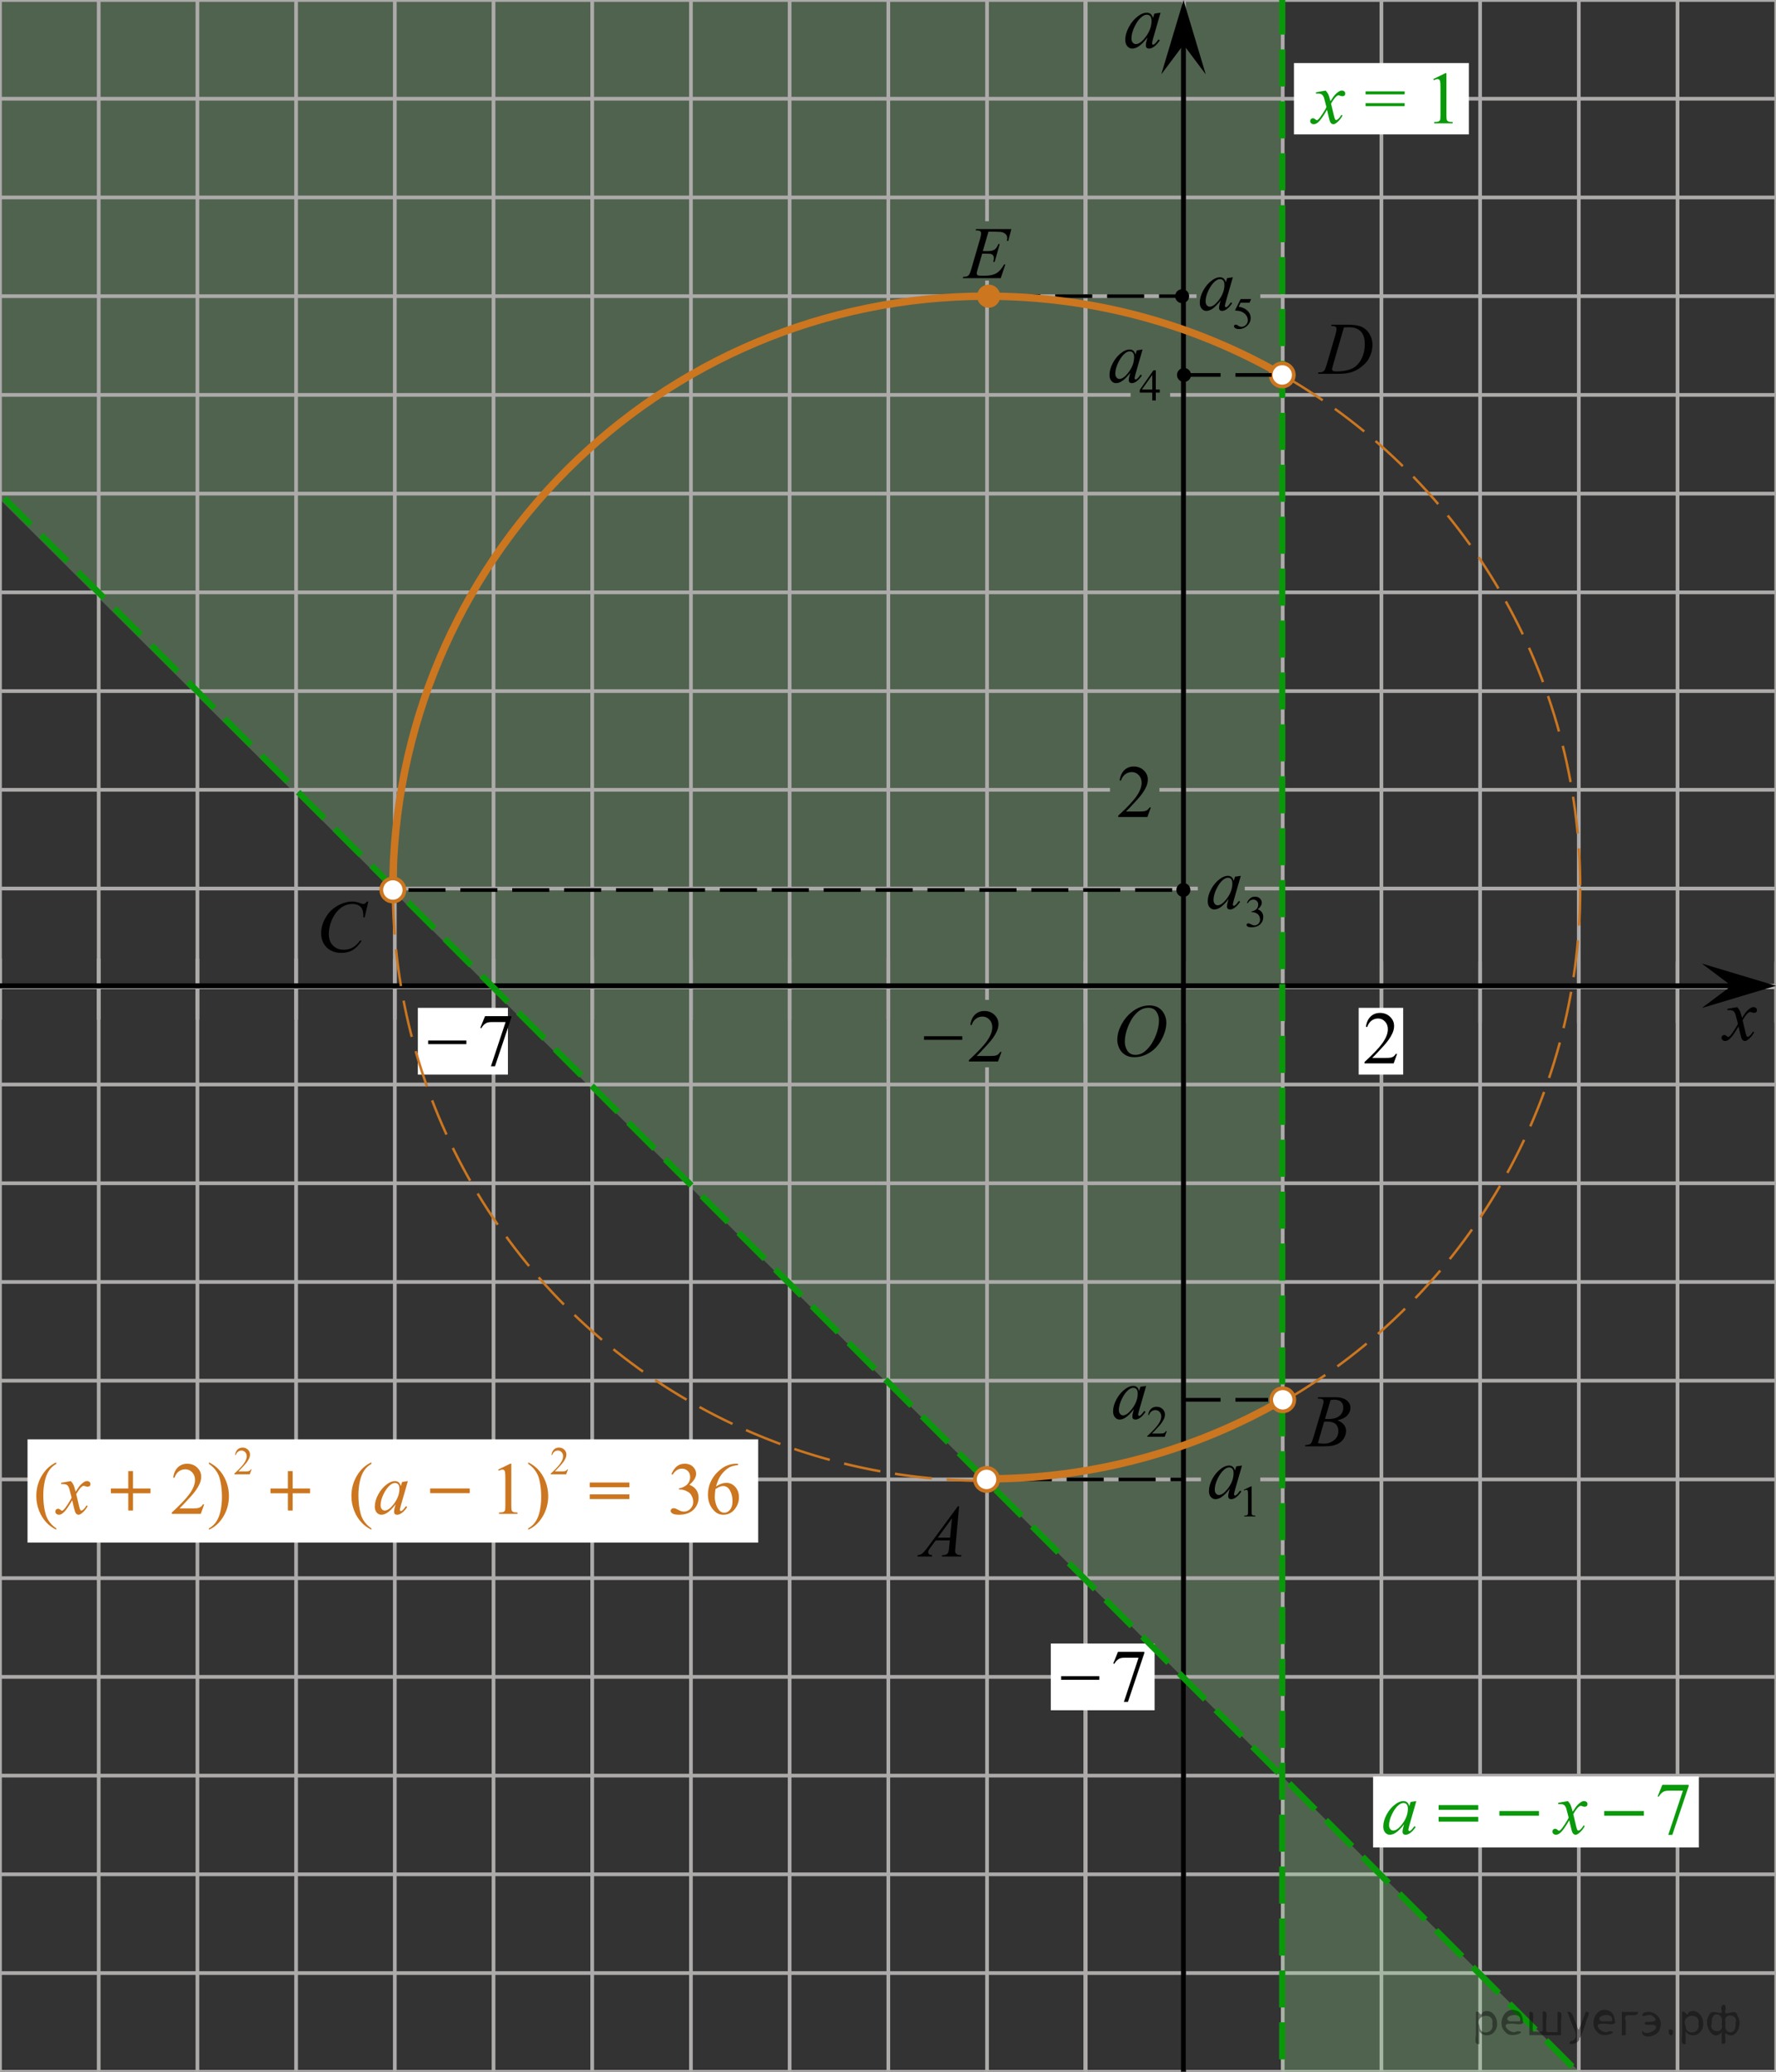 <?xml version="1.0" encoding="utf-8"?>
<!-- Generator: Adobe Illustrator 16.0.0, SVG Export Plug-In . SVG Version: 6.00 Build 0)  -->
<!DOCTYPE svg PUBLIC "-//W3C//DTD SVG 1.1//EN" "http://www.w3.org/Graphics/SVG/1.1/DTD/svg11.dtd">
<svg version="1.1" id="Слой_1" xmlns="http://www.w3.org/2000/svg" xmlns:xlink="http://www.w3.org/1999/xlink" x="0px" y="0px"
	 width="359.262px" height="419px" viewBox="1.934 1.505 359.262 419" enable-background="new 1.934 1.505 359.262 419"
	 xml:space="preserve">
<rect x="1.934" y="1.505" width="359.262" height="419" fill="#333333" stroke="none"/>
<polygon opacity="0.3" fill="#95D390" points="-16.197,84.499 261.311,360.777 261.311,-108.001 -16.197,-98.001 "/>
<g>
	<g>
		<g>
			<line fill="none" stroke="#ADAAAA" stroke-width="0.75" stroke-miterlimit="10" x1="-1" y1="-18.462" x2="446.7" y2="-18.462"/>
			<line fill="none" stroke="#ADAAAA" stroke-width="0.75" stroke-miterlimit="10" x1="-1" y1="1.505" x2="446.7" y2="1.505"/>
			<line fill="none" stroke="#ADAAAA" stroke-width="0.75" stroke-miterlimit="10" x1="-1" y1="21.473" x2="446.7" y2="21.473"/>
			<line fill="none" stroke="#ADAAAA" stroke-width="0.75" stroke-miterlimit="10" x1="-1" y1="41.438" x2="446.7" y2="41.438"/>
			
				<line fill="none" stroke="#ADAAAA" stroke-width="0.75" stroke-miterlimit="10" x1="256.887" y1="61.404" x2="446.7" y2="61.404"/>
			<path fill="none" stroke="#ADAAAA" stroke-width="0.75" stroke-miterlimit="10" d="M256.887,61.404"/>
			<path fill="none" stroke="#ADAAAA" stroke-width="0.75" stroke-miterlimit="10" d="M243.97,61.404"/>
			<line fill="none" stroke="#ADAAAA" stroke-width="0.75" stroke-miterlimit="10" x1="-1" y1="61.404" x2="243.97" y2="61.404"/>
			
				<line fill="none" stroke="#ADAAAA" stroke-width="0.75" stroke-miterlimit="10" x1="238.637" y1="81.372" x2="446.7" y2="81.372"/>
			<line fill="none" stroke="#ADAAAA" stroke-width="0.75" stroke-miterlimit="10" x1="-1" y1="81.372" x2="230.637" y2="81.372"/>
			<line fill="none" stroke="#ADAAAA" stroke-width="0.75" stroke-miterlimit="10" x1="-1" y1="101.337" x2="446.7" y2="101.337"/>
			<line fill="none" stroke="#ADAAAA" stroke-width="0.75" stroke-miterlimit="10" x1="-1" y1="121.306" x2="446.7" y2="121.306"/>
			<line fill="none" stroke="#ADAAAA" stroke-width="0.75" stroke-miterlimit="10" x1="-1" y1="141.272" x2="446.7" y2="141.272"/>
			
				<line fill="none" stroke="#ADAAAA" stroke-width="0.75" stroke-miterlimit="10" x1="236.47" y1="161.237" x2="446.7" y2="161.237"/>
			<line fill="none" stroke="#ADAAAA" stroke-width="0.75" stroke-miterlimit="10" x1="-1" y1="161.237" x2="226.47" y2="161.237"/>
			
				<line fill="none" stroke="#ADAAAA" stroke-width="0.75" stroke-miterlimit="10" x1="253.737" y1="181.206" x2="446.7" y2="181.206"/>
			<path fill="none" stroke="#ADAAAA" stroke-width="0.75" stroke-miterlimit="10" d="M254.737,181.206"/>
			<path fill="none" stroke="#ADAAAA" stroke-width="0.75" stroke-miterlimit="10" d="M231.237,181.206"/>
			
				<line fill="none" stroke="#ADAAAA" stroke-width="0.75" stroke-miterlimit="10" x1="-1" y1="181.206" x2="244.237" y2="181.206"/>
			<line fill="none" stroke="#ADAAAA" stroke-width="0.75" stroke-miterlimit="10" x1="-1" y1="201.17" x2="446.7" y2="201.17"/>
		</g>
		<g>
			
				<line fill="none" stroke="#ADAAAA" stroke-width="0.75" stroke-miterlimit="10" x1="1.934" y1="207.719" x2="1.934" y2="-23.962"/>
			<line fill="none" stroke="#ADAAAA" stroke-width="0.75" stroke-miterlimit="10" x1="21.9" y1="207.719" x2="21.9" y2="-23.962"/>
			
				<line fill="none" stroke="#ADAAAA" stroke-width="0.75" stroke-miterlimit="10" x1="41.868" y1="207.719" x2="41.868" y2="-23.962"/>
			
				<line fill="none" stroke="#ADAAAA" stroke-width="0.75" stroke-miterlimit="10" x1="61.833" y1="207.719" x2="61.833" y2="-23.962"/>
			
				<line fill="none" stroke="#ADAAAA" stroke-width="0.75" stroke-miterlimit="10" x1="81.799" y1="207.719" x2="81.799" y2="-23.962"/>
			
				<line fill="none" stroke="#ADAAAA" stroke-width="0.75" stroke-miterlimit="10" x1="101.767" y1="207.719" x2="101.767" y2="-23.962"/>
			
				<line fill="none" stroke="#ADAAAA" stroke-width="0.75" stroke-miterlimit="10" x1="121.733" y1="207.719" x2="121.733" y2="-23.962"/>
			
				<line fill="none" stroke="#ADAAAA" stroke-width="0.75" stroke-miterlimit="10" x1="141.701" y1="207.719" x2="141.701" y2="-23.962"/>
			
				<line fill="none" stroke="#ADAAAA" stroke-width="0.75" stroke-miterlimit="10" x1="161.667" y1="207.719" x2="161.667" y2="-23.962"/>
			
				<line fill="none" stroke="#ADAAAA" stroke-width="0.75" stroke-miterlimit="10" x1="181.631" y1="207.719" x2="181.631" y2="-23.962"/>
			
				<line fill="none" stroke="#ADAAAA" stroke-width="0.75" stroke-miterlimit="10" x1="201.6" y1="46.249" x2="201.6" y2="-23.962"/>
			
				<line fill="none" stroke="#ADAAAA" stroke-width="0.75" stroke-miterlimit="10" x1="201.6" y1="203.719" x2="201.6" y2="58.249"/>
			
				<line fill="none" stroke="#ADAAAA" stroke-width="0.75" stroke-miterlimit="10" x1="221.567" y1="207.719" x2="221.567" y2="-23.962"/>
			<g>
				
					<line fill="none" stroke="#ADAAAA" stroke-width="0.75" stroke-miterlimit="10" x1="221.475" y1="208.368" x2="221.475" y2="-23.315"/>
				
					<line fill="none" stroke="#ADAAAA" stroke-width="0.75" stroke-miterlimit="10" x1="241.442" y1="208.368" x2="241.442" y2="-23.315"/>
				
					<line fill="none" stroke="#ADAAAA" stroke-width="0.75" stroke-miterlimit="10" x1="261.411" y1="208.368" x2="261.411" y2="-23.315"/>
				
					<line fill="none" stroke="#ADAAAA" stroke-width="0.75" stroke-miterlimit="10" x1="281.375" y1="208.368" x2="281.375" y2="-23.315"/>
				
					<line fill="none" stroke="#ADAAAA" stroke-width="0.75" stroke-miterlimit="10" x1="301.34" y1="208.368" x2="301.34" y2="-23.315"/>
				
					<line fill="none" stroke="#ADAAAA" stroke-width="0.75" stroke-miterlimit="10" x1="321.309" y1="208.368" x2="321.309" y2="-23.315"/>
				
					<line fill="none" stroke="#ADAAAA" stroke-width="0.75" stroke-miterlimit="10" x1="341.276" y1="208.368" x2="341.276" y2="-23.315"/>
				
					<line fill="none" stroke="#ADAAAA" stroke-width="0.75" stroke-miterlimit="10" x1="361.241" y1="208.368" x2="361.241" y2="-23.315"/>
				
					<line fill="none" stroke="#ADAAAA" stroke-width="0.75" stroke-miterlimit="10" x1="381.209" y1="208.368" x2="381.209" y2="-23.315"/>
				
					<line fill="none" stroke="#ADAAAA" stroke-width="0.75" stroke-miterlimit="10" x1="401.176" y1="208.368" x2="401.176" y2="-23.315"/>
				
					<line fill="none" stroke="#ADAAAA" stroke-width="0.75" stroke-miterlimit="10" x1="421.143" y1="208.368" x2="421.143" y2="-23.315"/>
				
					<line fill="none" stroke="#ADAAAA" stroke-width="0.75" stroke-miterlimit="10" x1="441.108" y1="208.368" x2="441.108" y2="-23.315"/>
			</g>
		</g>
	</g>
	<g>
		<g>
			<line fill="none" stroke="#ADAAAA" stroke-width="0.75" stroke-miterlimit="10" x1="-1" y1="200.872" x2="446.7" y2="200.872"/>
			<line fill="none" stroke="#ADAAAA" stroke-width="0.75" stroke-miterlimit="10" x1="-1" y1="220.838" x2="446.7" y2="220.838"/>
			<line fill="none" stroke="#ADAAAA" stroke-width="0.75" stroke-miterlimit="10" x1="-1" y1="240.807" x2="446.7" y2="240.807"/>
			<line fill="none" stroke="#ADAAAA" stroke-width="0.75" stroke-miterlimit="10" x1="-1" y1="260.772" x2="446.7" y2="260.772"/>
			<line fill="none" stroke="#ADAAAA" stroke-width="0.75" stroke-miterlimit="10" x1="-1" y1="280.738" x2="446.7" y2="280.738"/>
			
				<line fill="none" stroke="#ADAAAA" stroke-width="0.75" stroke-miterlimit="10" x1="256.872" y1="300.706" x2="446.7" y2="300.706"/>
			
				<line fill="none" stroke="#ADAAAA" stroke-width="0.75" stroke-miterlimit="10" x1="-1" y1="300.706" x2="244.872" y2="300.706"/>
			<line fill="none" stroke="#ADAAAA" stroke-width="0.75" stroke-miterlimit="10" x1="-1" y1="320.67" x2="446.7" y2="320.67"/>
			<line fill="none" stroke="#ADAAAA" stroke-width="0.75" stroke-miterlimit="10" x1="-1" y1="340.64" x2="446.7" y2="340.64"/>
			<line fill="none" stroke="#ADAAAA" stroke-width="0.75" stroke-miterlimit="10" x1="-1" y1="360.606" x2="446.7" y2="360.606"/>
			<line fill="none" stroke="#ADAAAA" stroke-width="0.75" stroke-miterlimit="10" x1="-1" y1="380.571" x2="446.7" y2="380.571"/>
			<line fill="none" stroke="#ADAAAA" stroke-width="0.75" stroke-miterlimit="10" x1="-1" y1="400.54" x2="446.7" y2="400.54"/>
			<line fill="none" stroke="#ADAAAA" stroke-width="0.75" stroke-miterlimit="10" x1="-1" y1="420.504" x2="446.7" y2="420.504"/>
		</g>
		<g>
			
				<line fill="none" stroke="#ADAAAA" stroke-width="0.75" stroke-miterlimit="10" x1="1.934" y1="427.053" x2="1.934" y2="195.372"/>
			<line fill="none" stroke="#ADAAAA" stroke-width="0.75" stroke-miterlimit="10" x1="21.9" y1="427.053" x2="21.9" y2="195.372"/>
			
				<line fill="none" stroke="#ADAAAA" stroke-width="0.75" stroke-miterlimit="10" x1="41.868" y1="427.053" x2="41.868" y2="195.372"/>
			
				<line fill="none" stroke="#ADAAAA" stroke-width="0.75" stroke-miterlimit="10" x1="61.833" y1="427.053" x2="61.833" y2="195.372"/>
			
				<line fill="none" stroke="#ADAAAA" stroke-width="0.75" stroke-miterlimit="10" x1="81.799" y1="427.053" x2="81.799" y2="195.372"/>
			
				<line fill="none" stroke="#ADAAAA" stroke-width="0.75" stroke-miterlimit="10" x1="101.767" y1="427.053" x2="101.767" y2="195.372"/>
			
				<line fill="none" stroke="#ADAAAA" stroke-width="0.75" stroke-miterlimit="10" x1="121.733" y1="427.053" x2="121.733" y2="195.372"/>
			
				<line fill="none" stroke="#ADAAAA" stroke-width="0.75" stroke-miterlimit="10" x1="141.701" y1="427.053" x2="141.701" y2="195.372"/>
			
				<line fill="none" stroke="#ADAAAA" stroke-width="0.75" stroke-miterlimit="10" x1="161.667" y1="427.053" x2="161.667" y2="195.372"/>
			
				<line fill="none" stroke="#ADAAAA" stroke-width="0.75" stroke-miterlimit="10" x1="181.631" y1="427.053" x2="181.631" y2="195.372"/>
			
				<line fill="none" stroke="#ADAAAA" stroke-width="0.75" stroke-miterlimit="10" x1="201.6" y1="427.053" x2="201.6" y2="217.372"/>
			
				<line fill="none" stroke="#ADAAAA" stroke-width="0.75" stroke-miterlimit="10" x1="221.567" y1="427.053" x2="221.567" y2="195.372"/>
			<g>
				
					<line fill="none" stroke="#ADAAAA" stroke-width="0.75" stroke-miterlimit="10" x1="221.475" y1="427.702" x2="221.475" y2="196.019"/>
				
					<line fill="none" stroke="#ADAAAA" stroke-width="0.75" stroke-miterlimit="10" x1="241.442" y1="427.702" x2="241.442" y2="196.019"/>
				
					<line fill="none" stroke="#ADAAAA" stroke-width="0.75" stroke-miterlimit="10" x1="261.411" y1="427.702" x2="261.411" y2="196.019"/>
				
					<line fill="none" stroke="#ADAAAA" stroke-width="0.75" stroke-miterlimit="10" x1="281.375" y1="427.702" x2="281.375" y2="196.019"/>
				
					<line fill="none" stroke="#ADAAAA" stroke-width="0.75" stroke-miterlimit="10" x1="301.34" y1="427.702" x2="301.34" y2="196.019"/>
				
					<line fill="none" stroke="#ADAAAA" stroke-width="0.75" stroke-miterlimit="10" x1="321.309" y1="427.702" x2="321.309" y2="196.019"/>
				
					<line fill="none" stroke="#ADAAAA" stroke-width="0.75" stroke-miterlimit="10" x1="341.276" y1="427.702" x2="341.276" y2="196.019"/>
				
					<line fill="none" stroke="#ADAAAA" stroke-width="0.75" stroke-miterlimit="10" x1="361.241" y1="427.702" x2="361.241" y2="196.019"/>
				
					<line fill="none" stroke="#ADAAAA" stroke-width="0.75" stroke-miterlimit="10" x1="381.209" y1="427.702" x2="381.209" y2="196.019"/>
				
					<line fill="none" stroke="#ADAAAA" stroke-width="0.75" stroke-miterlimit="10" x1="401.176" y1="427.702" x2="401.176" y2="196.019"/>
				
					<line fill="none" stroke="#ADAAAA" stroke-width="0.75" stroke-miterlimit="10" x1="421.143" y1="427.702" x2="421.143" y2="196.019"/>
				
					<line fill="none" stroke="#ADAAAA" stroke-width="0.75" stroke-miterlimit="10" x1="441.108" y1="427.702" x2="441.108" y2="196.019"/>
			</g>
		</g>
	</g>
</g>
<rect x="214.497" y="333.89" fill="#FFFFFF" width="21" height="13.5"/>
<rect x="86.458" y="205.334" fill="#FFFFFF" width="18.221" height="13.5"/>
<line fill="none" stroke="#000000" stroke-width="0.75" stroke-miterlimit="10" stroke-dasharray="7.5,3" x1="204.887" y1="61.404" x2="241.342" y2="61.404"/>
<polyline opacity="0.3" fill="#95D390" points="261.311,462.777 261.311,360.777 363.97,462.777 "/>
<line fill="none" stroke="#000000" stroke-miterlimit="10" x1="-18" y1="200.872" x2="353.69" y2="200.872"/>
<line fill="none" stroke="#000000" stroke-miterlimit="10" x1="241.342" y1="424.205" x2="241.342" y2="9.549"/>
<line fill="none" stroke="#0A990A" stroke-width="1.25" stroke-miterlimit="10" stroke-dasharray="7.5,3" x1="261.311" y1="-219.501" x2="261.311" y2="427.053"/>
<line fill="none" x1="-424.6" y1="109.143" x2="-424.233" y2="109.143"/>
<rect x="263.684" y="14.259" fill="#FFFFFF" width="35.382" height="14.429"/>
<rect x="276.776" y="205.334" fill="#FFFFFF" width="9" height="13.5"/>
<polygon points="352.19,200.872 346.184,196.372 361.196,200.872 346.184,205.372 "/>
<polygon points="241.342,10.542 236.842,16.547 241.342,1.536 245.842,16.547 "/>
<g>
	<g>
		<g>
			<g>
				<defs>
					<rect id="SVGID_1_" x="224.997" y="201.336" width="16.438" height="17.871"/>
				</defs>
				<clipPath id="SVGID_2_">
					<use xlink:href="#SVGID_1_"  overflow="visible"/>
				</clipPath>
				<g clip-path="url(#SVGID_2_)">
					<path d="M234.474,204.844c0.662,0,1.248,0.146,1.758,0.434c0.511,0.287,0.91,0.715,1.199,1.276s0.437,1.147,0.437,1.753
						c0,1.072-0.312,2.197-0.933,3.378s-1.433,2.078-2.433,2.696c-1,0.621-2.035,0.933-3.104,0.933
						c-0.771,0-1.414-0.172-1.933-0.515c-0.518-0.342-0.899-0.793-1.147-1.354s-0.371-1.104-0.371-1.633
						c0-0.937,0.228-1.858,0.675-2.771c0.446-0.914,0.982-1.676,1.605-2.289c0.623-0.612,1.288-1.084,1.993-1.414
						C232.929,205.01,233.679,204.844,234.474,204.844z M234.224,205.318c-0.49,0-0.972,0.122-1.438,0.366
						c-0.466,0.244-0.934,0.643-1.395,1.195c-0.461,0.554-0.876,1.279-1.244,2.176c-0.451,1.104-0.677,2.145-0.677,3.123
						c0,0.697,0.179,1.316,0.536,1.855c0.358,0.539,0.908,0.811,1.646,0.811c0.446,0,0.887-0.111,1.313-0.332
						c0.43-0.223,0.875-0.602,1.343-1.139c0.584-0.674,1.073-1.535,1.476-2.58c0.396-1.047,0.596-2.021,0.596-2.928
						c0-0.67-0.18-1.263-0.537-1.777C235.483,205.577,234.944,205.318,234.224,205.318z"/>
				</g>
			</g>
		</g>
	</g>
</g>
<rect x="279.692" y="360.777" fill="#FFFFFF" width="65.898" height="14.364"/>
<g>
	<g>
		<g>
			<g>
				<defs>
					<rect id="SVGID_3_" x="-102.002" y="180.785" width="9.53" height="16.49"/>
				</defs>
				<clipPath id="SVGID_4_">
					<use xlink:href="#SVGID_3_"  overflow="visible"/>
				</clipPath>
				<g clip-path="url(#SVGID_4_)">
					<path d="M-99.396,185.496l2.412-1.188h0.241v8.452c0,0.561,0.023,0.911,0.07,1.048c0.045,0.138,0.144,0.244,0.289,0.317
						c0.145,0.072,0.44,0.113,0.891,0.125v0.271h-3.729v-0.271c0.47-0.012,0.771-0.053,0.906-0.121
						c0.138-0.071,0.229-0.167,0.285-0.288c0.053-0.121,0.079-0.481,0.079-1.082v-5.403c0-0.729-0.022-1.195-0.071-1.402
						c-0.035-0.155-0.099-0.271-0.188-0.348s-0.197-0.111-0.326-0.111c-0.18,0-0.432,0.078-0.752,0.229L-99.396,185.496z"/>
				</g>
			</g>
		</g>
	</g>
</g>
<g>
	<g>
		<g>
			<g>
				<defs>
					<rect id="SVGID_5_" x="275.092" y="202.829" width="12.363" height="16.488"/>
				</defs>
				<clipPath id="SVGID_6_">
					<use xlink:href="#SVGID_5_"  overflow="visible"/>
				</clipPath>
				<g clip-path="url(#SVGID_6_)">
					<path d="M284.551,214.639l-0.7,1.93h-5.899v-0.273c1.733-1.584,2.959-2.879,3.666-3.883c0.709-1.004,1.063-1.92,1.063-2.752
						c0-0.636-0.193-1.156-0.582-1.564c-0.391-0.407-0.854-0.61-1.396-0.61c-0.492,0-0.935,0.144-1.324,0.433
						c-0.389,0.287-0.68,0.709-0.867,1.266h-0.27c0.122-0.908,0.438-1.607,0.948-2.098c0.508-0.485,1.146-0.729,1.903-0.729
						c0.813,0,1.49,0.262,2.033,0.78c0.543,0.522,0.813,1.139,0.813,1.848c0,0.507-0.117,1.015-0.354,1.521
						c-0.361,0.795-0.955,1.644-1.771,2.533c-1.226,1.338-1.987,2.146-2.293,2.42h2.61c0.531,0,0.904-0.021,1.117-0.059
						c0.215-0.039,0.405-0.119,0.58-0.24c0.172-0.121,0.319-0.291,0.448-0.516h0.272v-0.006H284.551z"/>
				</g>
			</g>
		</g>
	</g>
</g>
<g>
	<g>
		<g>
			<g>
				<defs>
					<rect id="SVGID_7_" x="347.51" y="202.247" width="12.359" height="13.729"/>
				</defs>
				<clipPath id="SVGID_8_">
					<use xlink:href="#SVGID_7_"  overflow="visible"/>
				</clipPath>
				<g clip-path="url(#SVGID_8_)">
					<path d="M353.344,205.19c0.24,0.256,0.422,0.512,0.545,0.768c0.09,0.18,0.234,0.645,0.436,1.396l0.65-0.977
						c0.172-0.232,0.381-0.461,0.627-0.674c0.246-0.215,0.461-0.357,0.648-0.438c0.115-0.052,0.248-0.074,0.391-0.074
						c0.213,0,0.381,0.058,0.506,0.17c0.125,0.113,0.189,0.251,0.189,0.413c0,0.188-0.037,0.313-0.109,0.385
						c-0.139,0.123-0.295,0.186-0.473,0.186c-0.105,0-0.215-0.021-0.332-0.065c-0.23-0.079-0.391-0.118-0.465-0.118
						c-0.117,0-0.262,0.068-0.424,0.207c-0.307,0.256-0.67,0.75-1.092,1.481l0.605,2.538c0.094,0.389,0.172,0.619,0.234,0.695
						c0.064,0.076,0.129,0.112,0.191,0.112c0.104,0,0.225-0.057,0.363-0.17c0.27-0.228,0.5-0.521,0.689-0.885l0.26,0.133
						c-0.313,0.58-0.701,1.063-1.184,1.444c-0.27,0.218-0.498,0.322-0.686,0.322c-0.275,0-0.494-0.151-0.656-0.465
						c-0.105-0.189-0.318-1.018-0.645-2.477c-0.768,1.333-1.381,2.188-1.844,2.572c-0.301,0.244-0.59,0.367-0.871,0.367
						c-0.195,0-0.375-0.067-0.539-0.213c-0.115-0.104-0.176-0.254-0.176-0.436c0-0.162,0.055-0.297,0.162-0.406
						c0.107-0.107,0.24-0.162,0.398-0.162c0.152,0,0.32,0.08,0.502,0.236c0.127,0.111,0.227,0.17,0.295,0.17
						c0.059,0,0.135-0.039,0.229-0.117c0.23-0.188,0.545-0.59,0.943-1.211c0.395-0.619,0.66-1.066,0.783-1.341
						c-0.309-1.194-0.475-1.827-0.494-1.896c-0.113-0.317-0.266-0.547-0.443-0.68c-0.182-0.133-0.449-0.199-0.805-0.199
						c-0.113,0-0.242,0.006-0.395,0.018v-0.268L353.344,205.19z"/>
				</g>
			</g>
		</g>
	</g>
</g>
<line fill="none" stroke="#000000" stroke-width="0.75" stroke-miterlimit="10" stroke-dasharray="7.5,3" x1="207.202" y1="300.706" x2="241.435" y2="300.706"/>
<line fill="none" stroke="#0A990A" stroke-width="1.25" stroke-miterlimit="10" stroke-dasharray="7.5,3" x1="-4.582" y1="94.884" x2="330.587" y2="430.053"/>
<ellipse fill="none" stroke="#CC761F" stroke-width="0.5" stroke-miterlimit="10" stroke-dasharray="7.5,3" cx="201.501" cy="181.201" rx="120.095" ry="119.797"/>
<path fill="none" stroke="#CC761F" stroke-width="1.5" stroke-miterlimit="10" d="M81.405,181.499
	c0-66.326,53.769-120.095,120.095-120.095c21.777,0,42.201,5.797,59.813,15.932"/>
<path fill="none" stroke="#007EA5" stroke-width="1.25" stroke-miterlimit="10" d="M81.405,181.499"/>
<path fill="none" stroke="#007EA5" stroke-width="1.25" stroke-miterlimit="10" d="M201.5,301.594"/>
<path fill="none" stroke="#CC761F" stroke-width="1.5" stroke-miterlimit="10" d="M261.417,284.603
	c-17.635,10.172-38.097,15.991-59.917,15.991"/>
<path fill="none" stroke="#007EA5" stroke-width="1.25" stroke-miterlimit="10" d="M261.313,77.335"/>
<circle fill="#FFFFFF" stroke="#CC761F" stroke-width="0.75" stroke-miterlimit="10" cx="81.405" cy="181.499" r="2.338"/>
<circle fill="#FFFFFF" stroke="#CC761F" stroke-width="0.75" stroke-miterlimit="10" cx="261.311" cy="77.335" r="2.338"/>
<circle fill="#FFFFFF" stroke="#CC761F" stroke-width="0.75" stroke-miterlimit="10" cx="201.5" cy="300.706" r="2.338"/>
<circle fill="#FFFFFF" stroke="#CC761F" stroke-width="0.75" stroke-miterlimit="10" cx="261.417" cy="284.603" r="2.338"/>
<g>
	<path d="M253.175,297.896l-1.429,4.967l-0.16,0.666c-0.016,0.063-0.022,0.117-0.022,0.161c0,0.078,0.024,0.146,0.073,0.205
		c0.039,0.044,0.088,0.065,0.146,0.065c0.063,0,0.146-0.038,0.249-0.117c0.19-0.141,0.444-0.434,0.762-0.879l0.249,0.176
		c-0.337,0.509-0.684,0.896-1.04,1.161c-0.356,0.267-0.687,0.399-0.989,0.399c-0.209,0-0.367-0.053-0.473-0.157
		c-0.104-0.105-0.156-0.258-0.156-0.458c0-0.239,0.053-0.554,0.16-0.945l0.154-0.549c-0.64,0.835-1.229,1.419-1.766,1.75
		c-0.385,0.239-0.764,0.359-1.135,0.359c-0.356,0-0.664-0.147-0.923-0.443c-0.259-0.295-0.388-0.701-0.388-1.219
		c0-0.777,0.232-1.596,0.699-2.458c0.466-0.861,1.059-1.551,1.775-2.069c0.563-0.41,1.092-0.615,1.59-0.615
		c0.298,0,0.545,0.079,0.744,0.234c0.197,0.157,0.348,0.416,0.449,0.777l0.264-0.836L253.175,297.896z M250.568,298.277
		c-0.313,0-0.645,0.146-0.996,0.439c-0.498,0.416-0.94,1.031-1.329,1.846c-0.389,0.816-0.582,1.553-0.582,2.213
		c0,0.332,0.082,0.594,0.248,0.787c0.166,0.192,0.357,0.289,0.572,0.289c0.531,0,1.11-0.393,1.735-1.18
		c0.835-1.044,1.253-2.116,1.253-3.215c0-0.415-0.081-0.715-0.242-0.9S250.846,298.277,250.568,298.277z"/>
	<path d="M253.525,302.816l1.45-0.707h0.145v5.031c0,0.334,0.014,0.543,0.042,0.625s0.086,0.145,0.174,0.188
		s0.267,0.069,0.536,0.075v0.162h-2.241v-0.162c0.281-0.006,0.463-0.03,0.545-0.073c0.082-0.042,0.14-0.1,0.171-0.171
		c0.033-0.072,0.049-0.286,0.049-0.645v-3.217c0-0.433-0.015-0.711-0.044-0.834c-0.021-0.094-0.058-0.163-0.112-0.207
		s-0.119-0.066-0.195-0.066c-0.108,0-0.26,0.046-0.453,0.137L253.525,302.816z"/>
</g>
<g>
	<path d="M233.786,281.793l-1.428,4.967l-0.162,0.666c-0.014,0.063-0.021,0.117-0.021,0.161c0,0.078,0.024,0.146,0.073,0.205
		c0.039,0.044,0.088,0.065,0.146,0.065c0.063,0,0.146-0.038,0.249-0.117c0.19-0.141,0.444-0.434,0.762-0.879l0.249,0.176
		c-0.337,0.509-0.684,0.896-1.04,1.161c-0.356,0.267-0.686,0.399-0.988,0.399c-0.211,0-0.368-0.053-0.473-0.157
		c-0.105-0.105-0.158-0.258-0.158-0.458c0-0.239,0.055-0.554,0.162-0.945l0.153-0.549c-0.64,0.835-1.228,1.419-1.765,1.75
		c-0.387,0.239-0.765,0.359-1.136,0.359c-0.356,0-0.664-0.147-0.923-0.443c-0.259-0.295-0.389-0.701-0.389-1.219
		c0-0.777,0.233-1.596,0.699-2.458c0.467-0.861,1.059-1.551,1.777-2.069c0.561-0.41,1.091-0.615,1.589-0.615
		c0.298,0,0.546,0.079,0.743,0.234c0.197,0.157,0.348,0.416,0.451,0.777l0.264-0.836L233.786,281.793z M231.178,282.174
		c-0.313,0-0.645,0.146-0.996,0.439c-0.498,0.416-0.941,1.031-1.33,1.846c-0.387,0.816-0.582,1.553-0.582,2.213
		c0,0.332,0.084,0.594,0.25,0.787c0.166,0.192,0.355,0.289,0.57,0.289c0.533,0,1.111-0.393,1.736-1.18
		c0.835-1.044,1.252-2.116,1.252-3.215c0-0.415-0.08-0.715-0.241-0.9S231.457,282.174,231.178,282.174z"/>
	<path d="M237.958,290.942l-0.418,1.146h-3.516v-0.162c1.034-0.943,1.762-1.715,2.184-2.313s0.633-1.144,0.633-1.639
		c0-0.378-0.115-0.688-0.347-0.932s-0.509-0.365-0.831-0.365c-0.293,0-0.556,0.086-0.788,0.258
		c-0.233,0.171-0.405,0.423-0.517,0.754h-0.162c0.072-0.542,0.261-0.959,0.564-1.248c0.303-0.291,0.682-0.436,1.136-0.436
		c0.483,0,0.887,0.155,1.211,0.466c0.323,0.311,0.485,0.677,0.485,1.099c0,0.302-0.07,0.604-0.211,0.905
		c-0.217,0.475-0.568,0.978-1.055,1.507c-0.729,0.798-1.186,1.278-1.367,1.441h1.557c0.316,0,0.538-0.011,0.665-0.035
		c0.128-0.022,0.243-0.07,0.345-0.143c0.104-0.071,0.192-0.174,0.269-0.305H237.958z"/>
</g>
<g>
	<path d="M252.93,178.636l-1.428,4.967l-0.161,0.666c-0.015,0.063-0.022,0.117-0.022,0.161c0,0.078,0.025,0.146,0.074,0.205
		c0.039,0.044,0.088,0.065,0.146,0.065c0.063,0,0.146-0.038,0.248-0.117c0.191-0.141,0.445-0.434,0.762-0.879l0.25,0.176
		c-0.338,0.509-0.684,0.896-1.041,1.161c-0.355,0.267-0.686,0.399-0.988,0.399c-0.21,0-0.367-0.053-0.473-0.157
		c-0.105-0.105-0.157-0.258-0.157-0.458c0-0.239,0.054-0.554,0.161-0.945l0.154-0.549c-0.641,0.835-1.229,1.419-1.766,1.75
		c-0.386,0.239-0.764,0.359-1.135,0.359c-0.357,0-0.664-0.147-0.924-0.443c-0.258-0.295-0.388-0.701-0.388-1.219
		c0-0.777,0.233-1.596,0.699-2.458c0.466-0.861,1.059-1.551,1.776-2.069c0.562-0.41,1.092-0.615,1.59-0.615
		c0.297,0,0.545,0.079,0.743,0.234c0.197,0.157,0.348,0.416,0.45,0.777l0.264-0.836L252.93,178.636z M250.323,179.017
		c-0.313,0-0.645,0.146-0.996,0.439c-0.498,0.416-0.94,1.031-1.329,1.846c-0.388,0.816-0.582,1.553-0.582,2.213
		c0,0.332,0.083,0.594,0.249,0.787c0.166,0.192,0.356,0.289,0.571,0.289c0.532,0,1.11-0.393,1.735-1.18
		c0.836-1.044,1.253-2.116,1.253-3.215c0-0.415-0.081-0.715-0.241-0.9C250.821,179.111,250.602,179.017,250.323,179.017z"/>
	<path d="M254.182,184.106c0.17-0.401,0.385-0.711,0.645-0.93c0.26-0.218,0.582-0.327,0.969-0.327c0.478,0,0.844,0.155,1.099,0.466
		c0.193,0.231,0.29,0.479,0.29,0.743c0,0.434-0.272,0.882-0.817,1.344c0.366,0.145,0.644,0.35,0.831,0.615
		c0.188,0.268,0.281,0.58,0.281,0.941c0,0.516-0.164,0.962-0.492,1.34c-0.428,0.492-1.048,0.738-1.859,0.738
		c-0.401,0-0.674-0.05-0.82-0.149c-0.145-0.1-0.217-0.206-0.217-0.321c0-0.084,0.034-0.159,0.104-0.224
		c0.068-0.064,0.151-0.097,0.248-0.097c0.073,0,0.148,0.012,0.225,0.035c0.049,0.015,0.162,0.068,0.338,0.16
		c0.176,0.093,0.297,0.147,0.365,0.165c0.107,0.032,0.224,0.048,0.347,0.048c0.299,0,0.559-0.115,0.78-0.347
		c0.221-0.231,0.332-0.505,0.332-0.821c0-0.231-0.052-0.457-0.154-0.678c-0.076-0.163-0.16-0.288-0.25-0.373
		c-0.127-0.117-0.299-0.224-0.52-0.318c-0.219-0.096-0.443-0.143-0.672-0.143h-0.141v-0.133c0.231-0.028,0.463-0.112,0.697-0.25
		c0.232-0.138,0.401-0.303,0.507-0.496s0.158-0.406,0.158-0.638c0-0.302-0.095-0.546-0.284-0.731
		c-0.188-0.187-0.424-0.279-0.705-0.279c-0.453,0-0.833,0.243-1.138,0.729L254.182,184.106z"/>
</g>
<g>
	<path d="M233.06,72.188l-1.429,4.967l-0.16,0.666c-0.016,0.063-0.022,0.117-0.022,0.161c0,0.078,0.024,0.146,0.073,0.205
		c0.039,0.044,0.088,0.065,0.146,0.065c0.063,0,0.146-0.038,0.249-0.117c0.19-0.141,0.444-0.434,0.762-0.879l0.249,0.176
		c-0.337,0.509-0.684,0.896-1.04,1.161c-0.356,0.267-0.687,0.399-0.989,0.399c-0.209,0-0.367-0.053-0.473-0.157
		c-0.104-0.105-0.156-0.258-0.156-0.458c0-0.239,0.053-0.554,0.16-0.945l0.154-0.549c-0.64,0.835-1.229,1.419-1.766,1.75
		c-0.385,0.239-0.764,0.359-1.135,0.359c-0.356,0-0.664-0.147-0.923-0.443c-0.259-0.295-0.388-0.701-0.388-1.219
		c0-0.777,0.232-1.596,0.699-2.458c0.466-0.861,1.059-1.551,1.775-2.069c0.563-0.41,1.092-0.615,1.59-0.615
		c0.298,0,0.545,0.079,0.744,0.234c0.197,0.157,0.348,0.416,0.449,0.777l0.264-0.836L233.06,72.188z M230.453,72.569
		c-0.313,0-0.645,0.146-0.996,0.439c-0.498,0.416-0.94,1.031-1.329,1.846c-0.389,0.816-0.582,1.553-0.582,2.213
		c0,0.332,0.082,0.594,0.248,0.787c0.166,0.192,0.357,0.289,0.572,0.289c0.531,0,1.11-0.393,1.735-1.18
		c0.835-1.044,1.253-2.116,1.253-3.215c0-0.415-0.081-0.715-0.242-0.9S230.731,72.569,230.453,72.569z"/>
	<path d="M236.543,80.286v0.624h-0.801v1.573h-0.725V80.91h-2.522v-0.563l2.765-3.946h0.482v3.885H236.543z M235.018,80.286v-2.957
		l-2.092,2.957H235.018z"/>
</g>
<line fill="none" stroke="#000000" stroke-width="0.75" stroke-miterlimit="10" stroke-dasharray="7.5,3" x1="84.553" y1="181.499" x2="241.342" y2="181.499"/>
<line fill="none" stroke="#000000" stroke-width="0.75" stroke-miterlimit="10" stroke-dasharray="7.5,3" x1="241.342" y1="77.335" x2="259.175" y2="77.335"/>
<line fill="none" stroke="#000000" stroke-width="0.75" stroke-miterlimit="10" stroke-dasharray="7.5,3" x1="241.342" y1="284.603" x2="258.459" y2="284.603"/>
<g>
	<path fill="#0A990A" d="M270.096,19.824c0.238,0.255,0.42,0.509,0.541,0.762c0.088,0.176,0.232,0.638,0.433,1.385l0.645-0.967
		c0.171-0.234,0.378-0.458,0.622-0.67c0.244-0.213,0.459-0.357,0.645-0.436c0.117-0.049,0.247-0.074,0.389-0.074
		c0.21,0,0.377,0.057,0.502,0.169c0.124,0.112,0.187,0.249,0.187,0.41c0,0.186-0.036,0.313-0.11,0.381
		c-0.137,0.122-0.293,0.183-0.469,0.183c-0.102,0-0.212-0.021-0.329-0.065c-0.229-0.078-0.384-0.117-0.462-0.117
		c-0.117,0-0.256,0.068-0.417,0.205c-0.303,0.254-0.664,0.745-1.084,1.472l0.601,2.52c0.093,0.387,0.171,0.617,0.234,0.692
		c0.063,0.076,0.127,0.114,0.19,0.114c0.103,0,0.222-0.057,0.358-0.169c0.27-0.225,0.498-0.518,0.689-0.879l0.256,0.132
		c-0.308,0.576-0.698,1.055-1.172,1.436c-0.269,0.215-0.496,0.322-0.682,0.322c-0.273,0-0.49-0.154-0.651-0.461
		c-0.103-0.191-0.315-1.012-0.638-2.461c-0.762,1.323-1.371,2.175-1.83,2.556c-0.299,0.244-0.586,0.366-0.865,0.366
		c-0.195,0-0.373-0.071-0.534-0.213c-0.117-0.106-0.176-0.251-0.176-0.432c0-0.161,0.054-0.295,0.161-0.402s0.239-0.162,0.396-0.162
		s0.322,0.079,0.498,0.234c0.127,0.113,0.225,0.169,0.293,0.169c0.059,0,0.134-0.039,0.228-0.117
		c0.229-0.186,0.541-0.586,0.938-1.201c0.395-0.615,0.654-1.06,0.775-1.333c-0.303-1.187-0.466-1.813-0.49-1.883
		c-0.112-0.316-0.259-0.541-0.439-0.674c-0.181-0.131-0.447-0.197-0.799-0.197c-0.111,0-0.241,0.005-0.388,0.015v-0.264
		L270.096,19.824z"/>
	<path fill="#0A990A" d="M278.174,19.986h7.902v0.6h-7.902V19.986z M278.174,22.373h7.902v0.602h-7.902V22.373z"/>
	<path fill="#0A990A" d="M291.871,17.496l2.417-1.18h0.242v8.387c0,0.557,0.022,0.903,0.069,1.039
		c0.046,0.138,0.143,0.242,0.289,0.315s0.444,0.115,0.894,0.124v0.271h-3.735v-0.271c0.469-0.009,0.771-0.05,0.908-0.12
		c0.137-0.071,0.231-0.166,0.286-0.286c0.053-0.119,0.08-0.477,0.08-1.072v-5.361c0-0.723-0.024-1.188-0.073-1.393
		c-0.034-0.155-0.097-0.271-0.187-0.344c-0.091-0.073-0.199-0.109-0.326-0.109c-0.181,0-0.432,0.075-0.754,0.227L291.871,17.496z"/>
</g>
<circle cx="241.069" cy="61.404" r="1.417"/>
<circle cx="241.442" cy="77.335" r="1.417"/>
<path d="M195.956,306.133l-0.754,8.262c-0.039,0.386-0.059,0.64-0.059,0.762c0,0.195,0.036,0.344,0.109,0.447
	c0.093,0.141,0.219,0.246,0.377,0.314s0.426,0.103,0.803,0.103l-0.081,0.271h-3.911l0.08-0.271h0.169
	c0.317,0,0.576-0.068,0.776-0.205c0.142-0.093,0.252-0.247,0.33-0.462c0.053-0.15,0.104-0.508,0.153-1.068l0.117-1.26h-2.842
	l-1.011,1.369c-0.229,0.308-0.373,0.529-0.432,0.662c-0.059,0.135-0.088,0.261-0.088,0.378c0,0.156,0.063,0.29,0.189,0.403
	c0.127,0.111,0.338,0.173,0.631,0.183l-0.081,0.271h-2.937l0.08-0.271c0.361-0.015,0.68-0.136,0.955-0.362
	c0.276-0.227,0.688-0.712,1.234-1.454l5.934-8.071H195.956z M194.505,308.573l-2.878,3.918h2.497L194.505,308.573z"/>
<path d="M268.477,284.353l0.104-0.271h3.545c0.596,0,1.126,0.092,1.593,0.277c0.466,0.186,0.815,0.445,1.047,0.777
	s0.349,0.684,0.349,1.055c0,0.57-0.207,1.088-0.619,1.549c-0.413,0.461-1.086,0.802-2.018,1.021c0.6,0.225,1.042,0.522,1.325,0.894
	s0.425,0.778,0.425,1.224c0,0.492-0.127,0.964-0.381,1.413s-0.58,0.798-0.978,1.048c-0.398,0.248-0.878,0.432-1.439,0.549
	c-0.4,0.083-1.025,0.125-1.875,0.125h-3.64l0.095-0.271c0.381-0.01,0.64-0.047,0.776-0.109c0.195-0.084,0.334-0.193,0.418-0.33
	c0.117-0.186,0.273-0.61,0.469-1.274l1.779-6.013c0.151-0.508,0.227-0.865,0.227-1.07c0-0.18-0.066-0.322-0.201-0.428
	s-0.389-0.158-0.766-0.158C268.629,284.36,268.551,284.358,268.477,284.353z M268.522,293.37c0.527,0.068,0.939,0.102,1.237,0.102
	c0.762,0,1.437-0.229,2.025-0.688c0.588-0.459,0.882-1.082,0.882-1.868c0-0.601-0.182-1.069-0.545-1.406
	c-0.364-0.337-0.951-0.505-1.762-0.505c-0.156,0-0.347,0.007-0.571,0.021L268.522,293.37z M269.964,288.477
	c0.317,0.01,0.547,0.014,0.688,0.014c1.016,0,1.771-0.221,2.267-0.662s0.743-0.995,0.743-1.659c0-0.503-0.15-0.895-0.453-1.175
	c-0.303-0.281-0.787-0.422-1.451-0.422c-0.176,0-0.4,0.029-0.674,0.088L269.964,288.477z"/>
<path d="M76.441,183.836l-0.74,3.215h-0.264l-0.029-0.805c-0.024-0.293-0.081-0.555-0.168-0.784s-0.22-0.429-0.396-0.597
	s-0.398-0.301-0.667-0.396c-0.269-0.094-0.566-0.143-0.894-0.143c-0.874,0-1.638,0.24-2.292,0.719
	c-0.835,0.609-1.489,1.472-1.963,2.585c-0.391,0.918-0.586,1.849-0.586,2.79c0,0.963,0.281,1.73,0.842,2.305
	c0.562,0.573,1.292,0.859,2.19,0.859c0.679,0,1.283-0.15,1.813-0.453c0.529-0.303,1.021-0.77,1.476-1.399h0.344
	c-0.537,0.854-1.133,1.483-1.787,1.886s-1.438,0.604-2.351,0.604c-0.811,0-1.528-0.17-2.153-0.509
	c-0.625-0.34-1.101-0.816-1.428-1.432s-0.491-1.277-0.491-1.985c0-1.084,0.291-2.139,0.872-3.164s1.378-1.831,2.391-2.417
	s2.035-0.879,3.065-0.879c0.483,0,1.025,0.115,1.626,0.344c0.264,0.098,0.454,0.146,0.571,0.146s0.22-0.023,0.308-0.072
	s0.234-0.188,0.439-0.418H76.441z"/>
<path d="M271.194,67.44l0.088-0.271h3.172c1.343,0,2.338,0.154,2.984,0.461s1.164,0.792,1.549,1.454
	c0.387,0.662,0.579,1.371,0.579,2.128c0,0.649-0.111,1.281-0.333,1.894c-0.223,0.613-0.475,1.104-0.754,1.472
	c-0.281,0.369-0.713,0.775-1.293,1.22c-0.582,0.444-1.211,0.772-1.891,0.985c-0.678,0.212-1.525,0.318-2.541,0.318h-4.204
	l0.095-0.271c0.387-0.01,0.645-0.044,0.777-0.103c0.195-0.083,0.339-0.195,0.432-0.337c0.142-0.205,0.301-0.618,0.477-1.238
	l1.758-6.006c0.137-0.474,0.205-0.845,0.205-1.113c0-0.19-0.064-0.337-0.191-0.439s-0.375-0.154-0.746-0.154H271.194z
	 M273.794,67.719l-2.153,7.434c-0.161,0.557-0.242,0.901-0.242,1.033c0,0.078,0.025,0.154,0.078,0.227
	c0.051,0.073,0.12,0.122,0.208,0.146c0.127,0.044,0.332,0.066,0.615,0.066c0.767,0,1.478-0.079,2.136-0.238
	c0.656-0.159,1.194-0.395,1.614-0.707c0.596-0.454,1.071-1.079,1.429-1.875c0.355-0.796,0.534-1.702,0.534-2.717
	c0-1.147-0.273-2-0.82-2.56c-0.547-0.559-1.345-0.838-2.396-0.838C274.54,67.689,274.205,67.699,273.794,67.719z"/>
<g>
	<path d="M201.883,48.365l-1.136,3.926h0.931c0.664,0,1.145-0.101,1.442-0.304c0.298-0.202,0.554-0.577,0.769-1.124h0.271
		l-1.018,3.604h-0.293c0.088-0.303,0.131-0.562,0.131-0.776c0-0.21-0.043-0.378-0.128-0.505s-0.202-0.221-0.352-0.282
		s-0.462-0.092-0.94-0.092h-0.945l-0.959,3.289c-0.094,0.317-0.14,0.559-0.14,0.725c0,0.127,0.062,0.239,0.183,0.337
		c0.084,0.068,0.291,0.103,0.623,0.103h0.879c0.952,0,1.715-0.168,2.289-0.505c0.573-0.337,1.088-0.923,1.541-1.758h0.271
		l-0.938,2.761h-7.676l0.096-0.271c0.381-0.01,0.637-0.044,0.769-0.103c0.195-0.088,0.337-0.2,0.425-0.337
		c0.132-0.2,0.288-0.62,0.469-1.26l1.743-5.991c0.137-0.483,0.205-0.852,0.205-1.106c0-0.186-0.065-0.331-0.194-0.436
		s-0.382-0.158-0.758-0.158h-0.154l0.088-0.271h7.135l-0.615,2.395h-0.271c0.034-0.225,0.051-0.413,0.051-0.564
		c0-0.259-0.063-0.476-0.189-0.652c-0.166-0.225-0.408-0.396-0.726-0.513c-0.234-0.088-0.774-0.132-1.618-0.132H201.883z"/>
</g>
<circle fill="#CC761F" cx="201.93" cy="61.404" r="2.338"/>
<g>
	<path fill="#0A990A" d="M288.438,365.762l-1.428,4.967l-0.162,0.666c-0.014,0.063-0.021,0.117-0.021,0.161
		c0,0.078,0.024,0.146,0.073,0.205c0.039,0.044,0.088,0.065,0.146,0.065c0.063,0,0.146-0.039,0.249-0.117
		c0.19-0.141,0.444-0.434,0.762-0.879l0.249,0.176c-0.337,0.508-0.684,0.896-1.04,1.161c-0.356,0.267-0.686,0.399-0.988,0.399
		c-0.211,0-0.368-0.053-0.473-0.157c-0.105-0.104-0.158-0.258-0.158-0.458c0-0.239,0.055-0.555,0.162-0.945l0.153-0.549
		c-0.64,0.835-1.228,1.418-1.765,1.75c-0.387,0.24-0.765,0.359-1.136,0.359c-0.356,0-0.664-0.148-0.923-0.443
		s-0.389-0.701-0.389-1.219c0-0.777,0.233-1.596,0.699-2.458c0.467-0.861,1.059-1.552,1.777-2.069
		c0.561-0.41,1.091-0.615,1.589-0.615c0.298,0,0.546,0.078,0.743,0.234s0.348,0.416,0.451,0.777l0.264-0.836L288.438,365.762z
		 M285.831,366.143c-0.313,0-0.645,0.146-0.996,0.439c-0.498,0.416-0.941,1.031-1.33,1.846c-0.387,0.816-0.582,1.553-0.582,2.213
		c0,0.332,0.084,0.594,0.25,0.787s0.355,0.289,0.57,0.289c0.533,0,1.111-0.393,1.736-1.18c0.835-1.045,1.252-2.116,1.252-3.215
		c0-0.415-0.08-0.715-0.241-0.9S286.109,366.143,285.831,366.143z"/>
	<path fill="#0A990A" d="M292.942,366.569h8.014v0.951h-8.014V366.569z M292.942,368.963h8.014v0.952h-8.014V368.963z"/>
	<rect x="305.24" y="367.766" fill="#0A990A" width="8.013" height="0.952"/>
	<path fill="#0A990A" d="M319.094,365.762c0.239,0.254,0.42,0.508,0.542,0.762c0.088,0.176,0.231,0.638,0.433,1.385l0.645-0.967
		c0.17-0.234,0.378-0.458,0.622-0.67c0.244-0.213,0.459-0.357,0.645-0.436c0.117-0.049,0.247-0.074,0.388-0.074
		c0.211,0,0.377,0.057,0.502,0.169s0.188,0.249,0.188,0.41c0,0.186-0.037,0.313-0.11,0.381c-0.137,0.122-0.293,0.183-0.469,0.183
		c-0.103,0-0.212-0.021-0.329-0.065c-0.23-0.078-0.384-0.117-0.462-0.117c-0.117,0-0.257,0.068-0.417,0.205
		c-0.303,0.254-0.664,0.745-1.084,1.472l0.6,2.52c0.094,0.387,0.172,0.617,0.234,0.692c0.064,0.076,0.127,0.114,0.191,0.114
		c0.102,0,0.222-0.057,0.358-0.169c0.269-0.225,0.498-0.518,0.688-0.879l0.256,0.132c-0.307,0.576-0.697,1.055-1.172,1.436
		c-0.268,0.215-0.495,0.322-0.681,0.322c-0.273,0-0.491-0.154-0.651-0.461c-0.104-0.191-0.315-1.012-0.638-2.461
		c-0.762,1.322-1.372,2.175-1.831,2.556c-0.298,0.244-0.586,0.366-0.864,0.366c-0.195,0-0.374-0.07-0.534-0.213
		c-0.117-0.107-0.176-0.251-0.176-0.432c0-0.161,0.053-0.295,0.16-0.402s0.24-0.162,0.396-0.162s0.322,0.078,0.498,0.234
		c0.127,0.113,0.225,0.169,0.293,0.169c0.059,0,0.134-0.039,0.227-0.117c0.229-0.186,0.542-0.586,0.938-1.201
		s0.654-1.06,0.776-1.333c-0.303-1.187-0.466-1.814-0.491-1.883c-0.111-0.316-0.258-0.541-0.439-0.674
		c-0.18-0.131-0.446-0.197-0.798-0.197c-0.112,0-0.241,0.005-0.388,0.015v-0.264L319.094,365.762z"/>
	<rect x="326.445" y="367.766" fill="#0A990A" width="8.013" height="0.952"/>
	<path fill="#0A990A" d="M338.208,362.459h5.325v0.278l-3.311,9.858h-0.82l2.966-8.943h-2.731c-0.552,0-0.944,0.066-1.179,0.198
		c-0.41,0.225-0.74,0.571-0.989,1.04l-0.212-0.08L338.208,362.459z"/>
</g>
<rect x="7.501" y="292.602" fill="#FFFFFF" width="147.809" height="20.883"/>
<g>
	<path fill="#CC761F" d="M13.322,310.609v0.271c-0.737-0.371-1.353-0.805-1.846-1.303c-0.703-0.709-1.245-1.543-1.626-2.506
		c-0.381-0.961-0.571-1.96-0.571-2.995c0-1.514,0.374-2.894,1.121-4.142s1.721-2.141,2.922-2.678v0.309
		c-0.601,0.332-1.094,0.785-1.479,1.361s-0.674,1.307-0.864,2.19s-0.286,1.807-0.286,2.769c0,1.045,0.081,1.994,0.242,2.85
		c0.127,0.674,0.281,1.214,0.461,1.621c0.181,0.408,0.423,0.801,0.729,1.176C12.43,309.909,12.829,310.267,13.322,310.609z"/>
	<path fill="#CC761F" d="M16.259,301.043c0.239,0.254,0.42,0.508,0.542,0.762c0.088,0.176,0.232,0.637,0.432,1.385l0.645-0.967
		c0.171-0.234,0.378-0.459,0.623-0.67c0.244-0.213,0.459-0.358,0.645-0.437c0.117-0.049,0.247-0.073,0.388-0.073
		c0.21,0,0.377,0.057,0.502,0.168c0.124,0.113,0.187,0.25,0.187,0.41c0,0.186-0.037,0.313-0.11,0.381
		c-0.137,0.123-0.293,0.184-0.469,0.184c-0.103,0-0.212-0.021-0.33-0.066c-0.229-0.078-0.383-0.117-0.461-0.117
		c-0.117,0-0.256,0.068-0.417,0.205c-0.303,0.254-0.664,0.745-1.084,1.473l0.601,2.52c0.093,0.386,0.171,0.617,0.234,0.691
		c0.063,0.076,0.127,0.114,0.19,0.114c0.103,0,0.222-0.056,0.359-0.169c0.269-0.225,0.498-0.518,0.688-0.879l0.256,0.133
		c-0.308,0.576-0.698,1.055-1.172,1.436c-0.269,0.215-0.496,0.322-0.681,0.322c-0.273,0-0.491-0.154-0.652-0.462
		c-0.103-0.19-0.315-1.011-0.637-2.461c-0.762,1.323-1.372,2.175-1.831,2.556c-0.298,0.244-0.586,0.367-0.864,0.367
		c-0.195,0-0.374-0.071-0.535-0.213c-0.117-0.107-0.176-0.252-0.176-0.432c0-0.162,0.054-0.296,0.161-0.403s0.239-0.161,0.396-0.161
		s0.322,0.078,0.498,0.234c0.127,0.112,0.225,0.168,0.293,0.168c0.059,0,0.134-0.039,0.227-0.117
		c0.229-0.186,0.542-0.586,0.938-1.201s0.654-1.059,0.776-1.332c-0.303-1.188-0.466-1.814-0.491-1.883
		c-0.112-0.317-0.259-0.542-0.439-0.674s-0.447-0.197-0.798-0.197c-0.112,0-0.242,0.004-0.388,0.014v-0.264L16.259,301.043z"/>
	<path fill="#CC761F" d="M24.36,302.539h3.523v-3.516h0.959v3.516h3.523v0.967h-3.523v3.486h-0.959v-3.486H24.36V302.539z"/>
	<path fill="#CC761F" d="M43.242,305.76l-0.696,1.912h-5.859v-0.271c1.724-1.572,2.937-2.856,3.64-3.853s1.055-1.907,1.055-2.731
		c0-0.631-0.193-1.148-0.579-1.553c-0.386-0.406-0.847-0.608-1.384-0.608c-0.488,0-0.926,0.144-1.315,0.429
		c-0.388,0.285-0.675,0.704-0.86,1.256h-0.271c0.122-0.903,0.436-1.597,0.941-2.08c0.506-0.483,1.137-0.725,1.894-0.725
		c0.806,0,1.478,0.258,2.018,0.775s0.81,1.129,0.81,1.832c0,0.502-0.117,1.006-0.352,1.508c-0.361,0.791-0.947,1.629-1.758,2.513
		c-1.216,1.328-1.975,2.129-2.278,2.402h2.593c0.527,0,0.897-0.02,1.11-0.059c0.212-0.039,0.404-0.118,0.575-0.237
		c0.171-0.12,0.32-0.29,0.447-0.51H43.242z"/>
	<path fill="#CC761F" d="M44.201,297.565v-0.309c0.742,0.367,1.36,0.799,1.853,1.297c0.698,0.713,1.238,1.549,1.619,2.508
		c0.381,0.961,0.571,1.96,0.571,3c0,1.514-0.373,2.895-1.117,4.143c-0.745,1.246-1.72,2.139-2.926,2.676v-0.271
		c0.601-0.337,1.095-0.792,1.483-1.366c0.388-0.574,0.676-1.303,0.864-2.189c0.188-0.887,0.282-1.811,0.282-2.772
		c0-1.04-0.081-1.989-0.242-2.849c-0.122-0.674-0.274-1.214-0.458-1.619c-0.183-0.405-0.426-0.796-0.729-1.172
		S44.699,297.907,44.201,297.565z"/>
	<path fill="#CC761F" d="M56.652,302.539h3.523v-3.516h0.959v3.516h3.523v0.967h-3.523v3.486h-0.959v-3.486h-3.523V302.539z"/>
	<path fill="#CC761F" d="M77.065,310.609v0.271c-0.737-0.371-1.353-0.805-1.846-1.303c-0.703-0.709-1.245-1.543-1.626-2.506
		c-0.381-0.961-0.571-1.96-0.571-2.995c0-1.514,0.374-2.894,1.121-4.142s1.721-2.141,2.922-2.678v0.309
		c-0.601,0.332-1.094,0.785-1.479,1.361s-0.674,1.307-0.864,2.19s-0.286,1.807-0.286,2.769c0,1.045,0.081,1.994,0.242,2.85
		c0.127,0.674,0.281,1.214,0.461,1.621c0.181,0.408,0.423,0.801,0.729,1.176C76.172,309.909,76.572,310.267,77.065,310.609z"/>
	<path fill="#CC761F" d="M84.44,301.043l-1.428,4.966l-0.161,0.667c-0.015,0.063-0.022,0.117-0.022,0.16
		c0,0.078,0.024,0.146,0.073,0.205c0.039,0.045,0.088,0.066,0.146,0.066c0.063,0,0.146-0.039,0.249-0.117
		c0.19-0.142,0.444-0.435,0.762-0.879l0.249,0.176c-0.337,0.508-0.684,0.895-1.04,1.16c-0.356,0.267-0.686,0.4-0.989,0.4
		c-0.21,0-0.368-0.053-0.473-0.158c-0.105-0.104-0.157-0.258-0.157-0.457c0-0.24,0.054-0.555,0.161-0.945l0.154-0.549
		c-0.64,0.834-1.228,1.418-1.765,1.75c-0.386,0.239-0.764,0.359-1.135,0.359c-0.356,0-0.664-0.148-0.923-0.443
		s-0.388-0.702-0.388-1.22c0-0.776,0.233-1.595,0.699-2.458c0.466-0.861,1.059-1.551,1.776-2.068
		c0.562-0.41,1.091-0.615,1.589-0.615c0.298,0,0.545,0.078,0.744,0.234c0.197,0.156,0.348,0.415,0.45,0.776l0.264-0.835
		L84.44,301.043z M81.833,301.424c-0.313,0-0.645,0.146-0.996,0.439c-0.498,0.415-0.941,1.03-1.33,1.846
		c-0.388,0.815-0.582,1.553-0.582,2.212c0,0.332,0.083,0.595,0.249,0.788c0.166,0.192,0.356,0.289,0.571,0.289
		c0.532,0,1.111-0.394,1.736-1.18c0.835-1.045,1.252-2.117,1.252-3.215c0-0.416-0.081-0.716-0.242-0.901
		S82.111,301.424,81.833,301.424z"/>
	<rect x="88.945" y="302.532" fill="#CC761F" width="8.013" height="0.951"/>
	<path fill="#CC761F" d="M102.707,298.714l2.417-1.179h0.242v8.386c0,0.557,0.023,0.903,0.07,1.04
		c0.046,0.137,0.143,0.242,0.289,0.314c0.146,0.074,0.444,0.115,0.894,0.125v0.271h-3.735v-0.271c0.469-0.01,0.771-0.05,0.908-0.121
		c0.137-0.07,0.232-0.166,0.286-0.285s0.081-0.478,0.081-1.073v-5.361c0-0.723-0.024-1.187-0.073-1.392
		c-0.034-0.156-0.097-0.271-0.187-0.344c-0.091-0.074-0.199-0.11-0.326-0.11c-0.181,0-0.432,0.075-0.754,0.228L102.707,298.714z"/>
	<path fill="#CC761F" d="M108.786,297.565v-0.309c0.742,0.367,1.36,0.799,1.853,1.297c0.698,0.713,1.238,1.549,1.619,2.508
		c0.381,0.961,0.571,1.96,0.571,3c0,1.514-0.373,2.895-1.117,4.143c-0.745,1.246-1.72,2.139-2.926,2.676v-0.271
		c0.601-0.337,1.095-0.792,1.483-1.366c0.388-0.574,0.676-1.303,0.864-2.189c0.188-0.887,0.282-1.811,0.282-2.772
		c0-1.04-0.081-1.989-0.242-2.849c-0.122-0.674-0.274-1.214-0.458-1.619c-0.183-0.405-0.426-0.796-0.729-1.172
		S109.284,297.907,108.786,297.565z"/>
	<path fill="#CC761F" d="M121.237,301.333h8.013v0.952h-8.013V301.333z M121.237,303.729h8.013v0.951h-8.013V303.729z"/>
	<path fill="#CC761F" d="M137.753,299.629c0.283-0.668,0.641-1.185,1.073-1.549c0.432-0.363,0.97-0.545,1.615-0.545
		c0.796,0,1.406,0.258,1.831,0.775c0.322,0.387,0.483,0.799,0.483,1.238c0,0.723-0.454,1.47-1.362,2.241
		c0.61,0.239,1.072,0.581,1.384,1.025s0.469,0.967,0.469,1.567c0,0.859-0.273,1.604-0.82,2.234c-0.713,0.82-1.746,1.23-3.098,1.23
		c-0.669,0-1.125-0.084-1.366-0.25c-0.242-0.166-0.363-0.344-0.363-0.534c0-0.142,0.057-0.267,0.172-0.374
		c0.114-0.107,0.252-0.16,0.414-0.16c0.122,0,0.247,0.02,0.374,0.059c0.083,0.023,0.271,0.113,0.564,0.268
		c0.293,0.152,0.496,0.244,0.608,0.273c0.181,0.055,0.374,0.081,0.579,0.081c0.498,0,0.931-0.192,1.3-0.579
		c0.368-0.385,0.553-0.842,0.553-1.369c0-0.386-0.085-0.762-0.256-1.128c-0.127-0.273-0.266-0.481-0.417-0.622
		c-0.21-0.195-0.498-0.373-0.864-0.531s-0.74-0.238-1.121-0.238h-0.234v-0.22c0.386-0.049,0.773-0.188,1.161-0.417
		c0.389-0.23,0.67-0.506,0.846-0.828s0.264-0.676,0.264-1.063c0-0.502-0.158-0.908-0.472-1.219
		c-0.315-0.311-0.707-0.465-1.176-0.465c-0.757,0-1.389,0.404-1.897,1.215L137.753,299.629z"/>
	<path fill="#CC761F" d="M151.215,297.536v0.271c-0.645,0.063-1.171,0.192-1.578,0.384c-0.408,0.193-0.811,0.488-1.209,0.883
		c-0.398,0.396-0.728,0.837-0.988,1.322c-0.262,0.486-0.48,1.063-0.656,1.732c0.703-0.483,1.409-0.725,2.117-0.725
		c0.679,0,1.267,0.273,1.765,0.82s0.747,1.25,0.747,2.109c0,0.83-0.251,1.586-0.754,2.27c-0.605,0.83-1.406,1.246-2.402,1.246
		c-0.679,0-1.255-0.225-1.729-0.674c-0.928-0.875-1.392-2.008-1.392-3.398c0-0.889,0.178-1.734,0.535-2.535s0.865-1.511,1.527-2.131
		s1.295-1.037,1.901-1.252s1.169-0.322,1.692-0.322H151.215z M146.66,302.663c-0.088,0.658-0.132,1.191-0.132,1.596
		c0,0.469,0.086,0.979,0.26,1.527s0.431,0.985,0.773,1.308c0.249,0.229,0.552,0.345,0.908,0.345c0.425,0,0.804-0.201,1.139-0.602
		c0.334-0.4,0.501-0.971,0.501-1.713c0-0.836-0.166-1.559-0.498-2.168c-0.332-0.611-0.803-0.916-1.414-0.916
		c-0.186,0-0.385,0.039-0.597,0.117C147.388,302.235,147.075,302.403,146.66,302.663z"/>
	<g>
		<path fill="#CC761F" d="M52.832,298.653l-0.371,1.02h-3.125v-0.145c0.919-0.839,1.566-1.523,1.941-2.055s0.563-1.018,0.563-1.457
			c0-0.336-0.103-0.612-0.309-0.828c-0.206-0.217-0.452-0.324-0.738-0.324c-0.26,0-0.494,0.076-0.701,0.229s-0.36,0.375-0.459,0.67
			h-0.145c0.065-0.482,0.232-0.852,0.502-1.109s0.606-0.387,1.01-0.387c0.43,0,0.789,0.138,1.076,0.414
			c0.288,0.275,0.432,0.602,0.432,0.977c0,0.268-0.063,0.536-0.188,0.805c-0.193,0.422-0.505,0.868-0.938,1.34
			c-0.648,0.708-1.053,1.135-1.215,1.281h1.383c0.281,0,0.479-0.011,0.592-0.031c0.113-0.021,0.215-0.063,0.307-0.127
			c0.091-0.064,0.17-0.154,0.238-0.271H52.832z"/>
		<path fill="#CC761F" d="M116.832,298.653l-0.371,1.02h-3.125v-0.145c0.919-0.839,1.566-1.523,1.941-2.055s0.563-1.018,0.563-1.457
			c0-0.336-0.103-0.612-0.309-0.828c-0.206-0.217-0.452-0.324-0.738-0.324c-0.26,0-0.494,0.076-0.701,0.229s-0.36,0.375-0.459,0.67
			h-0.145c0.065-0.482,0.232-0.852,0.502-1.109s0.606-0.387,1.01-0.387c0.43,0,0.789,0.138,1.076,0.414
			c0.288,0.275,0.432,0.602,0.432,0.977c0,0.268-0.063,0.536-0.188,0.805c-0.193,0.422-0.505,0.868-0.938,1.34
			c-0.648,0.708-1.053,1.135-1.215,1.281h1.383c0.281,0,0.479-0.011,0.592-0.031c0.113-0.021,0.215-0.063,0.307-0.127
			c0.091-0.064,0.17-0.154,0.238-0.271H116.832z"/>
	</g>
</g>
<g>
	<g>
		<path d="M88.541,211.941h7.734v0.729h-7.734V211.941z"/>
	</g>
	<g>
		<path d="M100.049,207.016h5.325v0.278l-3.311,9.858h-0.82l2.966-8.943h-2.732c-0.552,0-0.945,0.066-1.179,0.198
			c-0.41,0.225-0.74,0.571-0.989,1.04l-0.212-0.08L100.049,207.016z"/>
	</g>
</g>
<g>
	<g>
		<path d="M216.579,340.497h7.734v0.729h-7.734V340.497z"/>
	</g>
	<g>
		<path d="M228.088,335.572h5.324v0.278l-3.311,9.858h-0.82l2.967-8.943h-2.732c-0.552,0-0.945,0.066-1.18,0.198
			c-0.41,0.225-0.739,0.571-0.988,1.04l-0.213-0.08L228.088,335.572z"/>
	</g>
</g>
<g>
	<g>
		<path d="M204.527,214.249l-0.7,1.93h-5.899v-0.273c1.733-1.584,2.959-2.879,3.666-3.883c0.709-1.004,1.063-1.92,1.063-2.752
			c0-0.636-0.193-1.156-0.582-1.564c-0.391-0.407-0.854-0.61-1.396-0.61c-0.492,0-0.935,0.144-1.324,0.433
			c-0.389,0.287-0.68,0.709-0.867,1.266h-0.27c0.122-0.908,0.438-1.607,0.948-2.098c0.508-0.484,1.146-0.729,1.903-0.729
			c0.813,0,1.49,0.262,2.033,0.78c0.543,0.522,0.813,1.139,0.813,1.848c0,0.507-0.117,1.015-0.354,1.521
			c-0.361,0.795-0.955,1.644-1.771,2.533c-1.226,1.338-1.987,2.146-2.293,2.42h2.61c0.531,0,0.904-0.02,1.117-0.059
			c0.215-0.039,0.405-0.119,0.58-0.24c0.172-0.121,0.319-0.291,0.448-0.516h0.272v-0.006H204.527z"/>
	</g>
	<g>
		<path d="M188.852,211.073h7.733v0.729h-7.733V211.073z"/>
	</g>
</g>
<g>
	<path d="M236.693,4.073l-1.523,5.297l-0.172,0.711c-0.016,0.068-0.023,0.125-0.023,0.172c0,0.083,0.026,0.156,0.078,0.219
		c0.042,0.047,0.094,0.07,0.156,0.07c0.067,0,0.156-0.042,0.266-0.125c0.203-0.151,0.474-0.463,0.813-0.938l0.266,0.188
		c-0.359,0.542-0.729,0.955-1.109,1.238s-0.731,0.426-1.055,0.426c-0.224,0-0.392-0.056-0.504-0.168s-0.168-0.274-0.168-0.488
		c0-0.255,0.058-0.591,0.172-1.008l0.164-0.586c-0.683,0.891-1.31,1.513-1.883,1.867c-0.411,0.255-0.815,0.383-1.211,0.383
		c-0.38,0-0.708-0.158-0.984-0.473s-0.414-0.749-0.414-1.301c0-0.828,0.249-1.702,0.746-2.621c0.497-0.919,1.129-1.655,1.895-2.207
		c0.599-0.438,1.164-0.656,1.695-0.656c0.317,0,0.582,0.083,0.793,0.25c0.211,0.167,0.371,0.443,0.48,0.828l0.281-0.891
		L236.693,4.073z M233.912,4.479c-0.333,0-0.688,0.156-1.063,0.469c-0.531,0.443-1.004,1.099-1.418,1.969
		c-0.414,0.87-0.621,1.656-0.621,2.359c0,0.354,0.089,0.634,0.266,0.84c0.177,0.206,0.38,0.309,0.609,0.309
		c0.567,0,1.185-0.419,1.852-1.258c0.891-1.114,1.336-2.258,1.336-3.43c0-0.442-0.086-0.763-0.258-0.961
		C234.443,4.578,234.208,4.479,233.912,4.479z"/>
</g>
<g>
	<g>
		<path d="M251.325,57.576l-1.429,4.966l-0.161,0.667c-0.015,0.063-0.021,0.117-0.021,0.161c0,0.078,0.023,0.146,0.072,0.205
			c0.039,0.044,0.088,0.066,0.146,0.066c0.064,0,0.146-0.039,0.25-0.117c0.189-0.142,0.443-0.435,0.762-0.879l0.248,0.176
			c-0.336,0.508-0.684,0.895-1.039,1.161c-0.357,0.266-0.687,0.399-0.989,0.399c-0.21,0-0.368-0.053-0.473-0.157
			c-0.104-0.105-0.157-0.258-0.157-0.458c0-0.239,0.054-0.554,0.161-0.945l0.153-0.549c-0.639,0.835-1.228,1.418-1.765,1.75
			c-0.386,0.239-0.765,0.359-1.136,0.359c-0.355,0-0.664-0.148-0.922-0.443c-0.26-0.295-0.389-0.702-0.389-1.219
			c0-0.776,0.232-1.595,0.699-2.458c0.467-0.861,1.059-1.551,1.776-2.069c0.562-0.41,1.091-0.615,1.589-0.615
			c0.299,0,0.546,0.078,0.744,0.234c0.197,0.156,0.348,0.415,0.45,0.776l0.264-0.835L251.325,57.576z M248.717,57.957
			c-0.313,0-0.645,0.146-0.996,0.439c-0.498,0.415-0.941,1.03-1.33,1.846c-0.388,0.815-0.582,1.553-0.582,2.212
			c0,0.332,0.083,0.595,0.249,0.788s0.356,0.289,0.571,0.289c0.532,0,1.111-0.393,1.736-1.179c0.834-1.045,1.252-2.117,1.252-3.215
			c0-0.415-0.08-0.715-0.242-0.901C249.215,58.05,248.995,57.957,248.717,57.957z"/>
	</g>
	<g>
		<path d="M255.026,61.989l-0.343,0.747h-1.793l-0.392,0.8c0.777,0.114,1.393,0.403,1.846,0.866
			c0.391,0.398,0.585,0.867,0.585,1.406c0,0.313-0.063,0.604-0.19,0.87c-0.129,0.267-0.289,0.494-0.482,0.681
			s-0.408,0.338-0.646,0.453c-0.337,0.161-0.683,0.242-1.037,0.242c-0.357,0-0.618-0.061-0.78-0.183
			c-0.162-0.121-0.244-0.255-0.244-0.402c0-0.082,0.034-0.154,0.102-0.217s0.152-0.095,0.255-0.095c0.076,0,0.144,0.012,0.2,0.035
			s0.154,0.083,0.292,0.18c0.22,0.152,0.442,0.229,0.668,0.229c0.343,0,0.644-0.129,0.903-0.389c0.26-0.259,0.389-0.575,0.389-0.947
			c0-0.36-0.115-0.697-0.348-1.008c-0.23-0.313-0.551-0.553-0.957-0.723c-0.32-0.132-0.755-0.208-1.306-0.229l1.143-2.316H255.026z"
			/>
	</g>
</g>
<g>
	<g>
		<g>
			<g>
				<defs>
					<rect id="SVGID_9_" x="225.277" y="152.993" width="12.363" height="16.488"/>
				</defs>
				<clipPath id="SVGID_10_">
					<use xlink:href="#SVGID_9_"  overflow="visible"/>
				</clipPath>
				<g clip-path="url(#SVGID_10_)">
					<path d="M234.736,164.803l-0.7,1.93h-5.899v-0.273c1.733-1.584,2.959-2.879,3.666-3.883c0.709-1.004,1.063-1.92,1.063-2.752
						c0-0.636-0.193-1.156-0.582-1.564c-0.391-0.407-0.854-0.61-1.396-0.61c-0.492,0-0.935,0.144-1.324,0.433
						c-0.389,0.287-0.68,0.709-0.867,1.266h-0.27c0.122-0.908,0.438-1.607,0.948-2.098c0.508-0.485,1.146-0.729,1.903-0.729
						c0.813,0,1.49,0.262,2.033,0.78c0.543,0.522,0.813,1.139,0.813,1.848c0,0.507-0.117,1.015-0.354,1.521
						c-0.361,0.795-0.955,1.644-1.771,2.533c-1.226,1.338-1.987,2.146-2.293,2.42h2.61c0.531,0,0.904-0.021,1.117-0.059
						c0.215-0.039,0.405-0.119,0.58-0.24c0.172-0.121,0.319-0.291,0.448-0.516h0.272v-0.006H234.736z"/>
				</g>
			</g>
		</g>
	</g>
</g>
<circle cx="241.314" cy="181.495" r="1.417"/>
<g style="stroke:none;fill:#000;fill-opacity:0.4" > <path d="m 301.2,412.4 c 0,0.8 0,1.6 0,2.5 -1.3,0.2 -0.6,-1.5 -0.7,-2.3 0,-1.4 0,-2.8 0,-4.2 0.8,-0.4 0.8,1.3 1.4,0.0 2.2,-1.0 3.7,2.2 2.4,3.9 -0.6,1.0 -2.4,1.2 -3.1,0.0 z m 2.6,-1.6 c 0.5,-2.5 -3.7,-1.9 -2.6,0.4 0.0,2.1 3.1,1.6 2.6,-0.4 z" /> <path d="m 310.1,410.5 c -0.4,0.8 -1.9,0.1 -2.8,0.3 -2.0,-0.1 0.3,2.4 1.5,1.5 2.5,0.0 -1.4,1.6 -2.3,0.2 -1.9,-1.5 -0.3,-5.3 2.1,-4.4 0.9,0.2 1.4,1.2 1.4,2.2 z m -0.7,-0.2 c 0.6,-2.3 -4.0,-1.0 -2.1,0.0 0.7,0 1.4,-0.0 2.1,-0.0 z" /> <path d="m 315.0,412.5 c 0.6,0 1.3,0 2.0,0 0,-1.3 0,-2.7 0,-4.1 1.3,-0.2 0.6,1.5 0.7,2.3 0,0.8 0,1.6 0,2.4 -2.1,0 -4.2,0 -6.4,0 0,-1.5 0,-3.1 0,-4.7 1.3,-0.2 0.6,1.5 0.7,2.3 0.1,0.5 -0.2,1.6 0.2,1.7 0.5,-0.1 1.6,0.2 1.8,-0.2 0,-1.3 0,-2.6 0,-3.9 1.3,-0.2 0.6,1.5 0.7,2.3 0,0.5 0,1.1 0,1.7 z" /> <path d="m 321.4,413.6 c 0.3,1.4 -3.0,1.7 -1.7,0.7 1.5,-0.2 1.0,-1.9 0.5,-2.8 -0.4,-1.0 -0.8,-2.0 -1.2,-3.1 1.2,-0.2 1.2,1.4 1.7,2.2 0.2,0.2 0.4,1.9 0.7,1.2 0.4,-1.1 0.9,-2.2 1.3,-3.4 1.4,-0.2 0.0,1.5 -0.0,2.3 -0.3,0.9 -0.7,1.9 -1.1,2.9 z" /> <path d="m 328.7,410.5 c -0.4,0.8 -1.9,0.1 -2.8,0.3 -2.0,-0.1 0.3,2.4 1.5,1.5 2.5,0.0 -1.4,1.6 -2.3,0.2 -1.9,-1.5 -0.3,-5.3 2.1,-4.4 0.9,0.2 1.4,1.2 1.4,2.2 z m -0.7,-0.2 c 0.6,-2.3 -4.0,-1.0 -2.1,0.0 0.7,0 1.4,-0.0 2.1,-0.0 z" /> <path d="m 330.0,413.1 c 0,-1.5 0,-3.1 0,-4.7 1.1,0 2.2,0 3.3,0 0.0,1.5 -3.3,-0.4 -2.5,1.8 0,0.9 0,1.9 0,2.9 -0.2,0 -0.5,0 -0.7,0 z" /> <path d="m 334.2,412.2 c 0.7,1.4 4.2,-0.8 2.1,-1.2 -0.5,-0.1 -2.2,0.3 -1.5,-0.6 1.0,0.1 3.1,0.0 1.4,-1.2 -0.6,-0.7 -2.8,0.8 -1.8,-0.6 2.0,-0.9 4.2,1.2 3.3,3.2 -0.2,1.5 -3.5,2.3 -3.6,0.7 l 0,-0.1 0,-0.0 0,0 z" /> <path d="m 339.5,412.0 c 1.6,-0.5 0.6,2.3 -0.0,0.6 -0.0,-0.2 0.0,-0.4 0.0,-0.6 z" /> <path d="m 342.9,412.4 c 0,0.8 0,1.6 0,2.5 -1.3,0.2 -0.6,-1.5 -0.7,-2.3 0,-1.4 0,-2.8 0,-4.2 0.8,-0.4 0.8,1.3 1.4,0.0 2.2,-1.0 3.7,2.2 2.4,3.9 -0.6,1.0 -2.4,1.2 -3.1,0.0 z m 2.6,-1.6 c 0.5,-2.5 -3.7,-1.9 -2.6,0.4 0.0,2.1 3.1,1.6 2.6,-0.4 z" /> <path d="m 348.2,410.7 c -0.8,1.9 2.7,2.3 2.0,0.1 0.6,-2.4 -2.3,-2.7 -2.0,-0.1 z m 2.0,4.2 c 0,-0.8 0,-1.6 0,-2.4 -1.8,2.2 -3.8,-1.7 -2.6,-3.3 0.4,-1.8 3.0,0.3 2.6,-1.1 -0.4,-1.1 0.9,-1.8 0.8,-0.3 -0.7,2.2 2.1,-0.6 2.4,1.4 1.2,1.6 -0.3,5.2 -2.4,3.5 -0.4,0.6 0.6,2.5 -0.8,2.1 z m 2.8,-4.2 c 0.8,-1.9 -2.7,-2.3 -2.0,-0.1 -0.6,2.4 2.3,2.7 2.0,0.1 z" /> </g></svg>

<!--File created and owned by https://sdamgia.ru. Copying is prohibited. All rights reserved.-->
